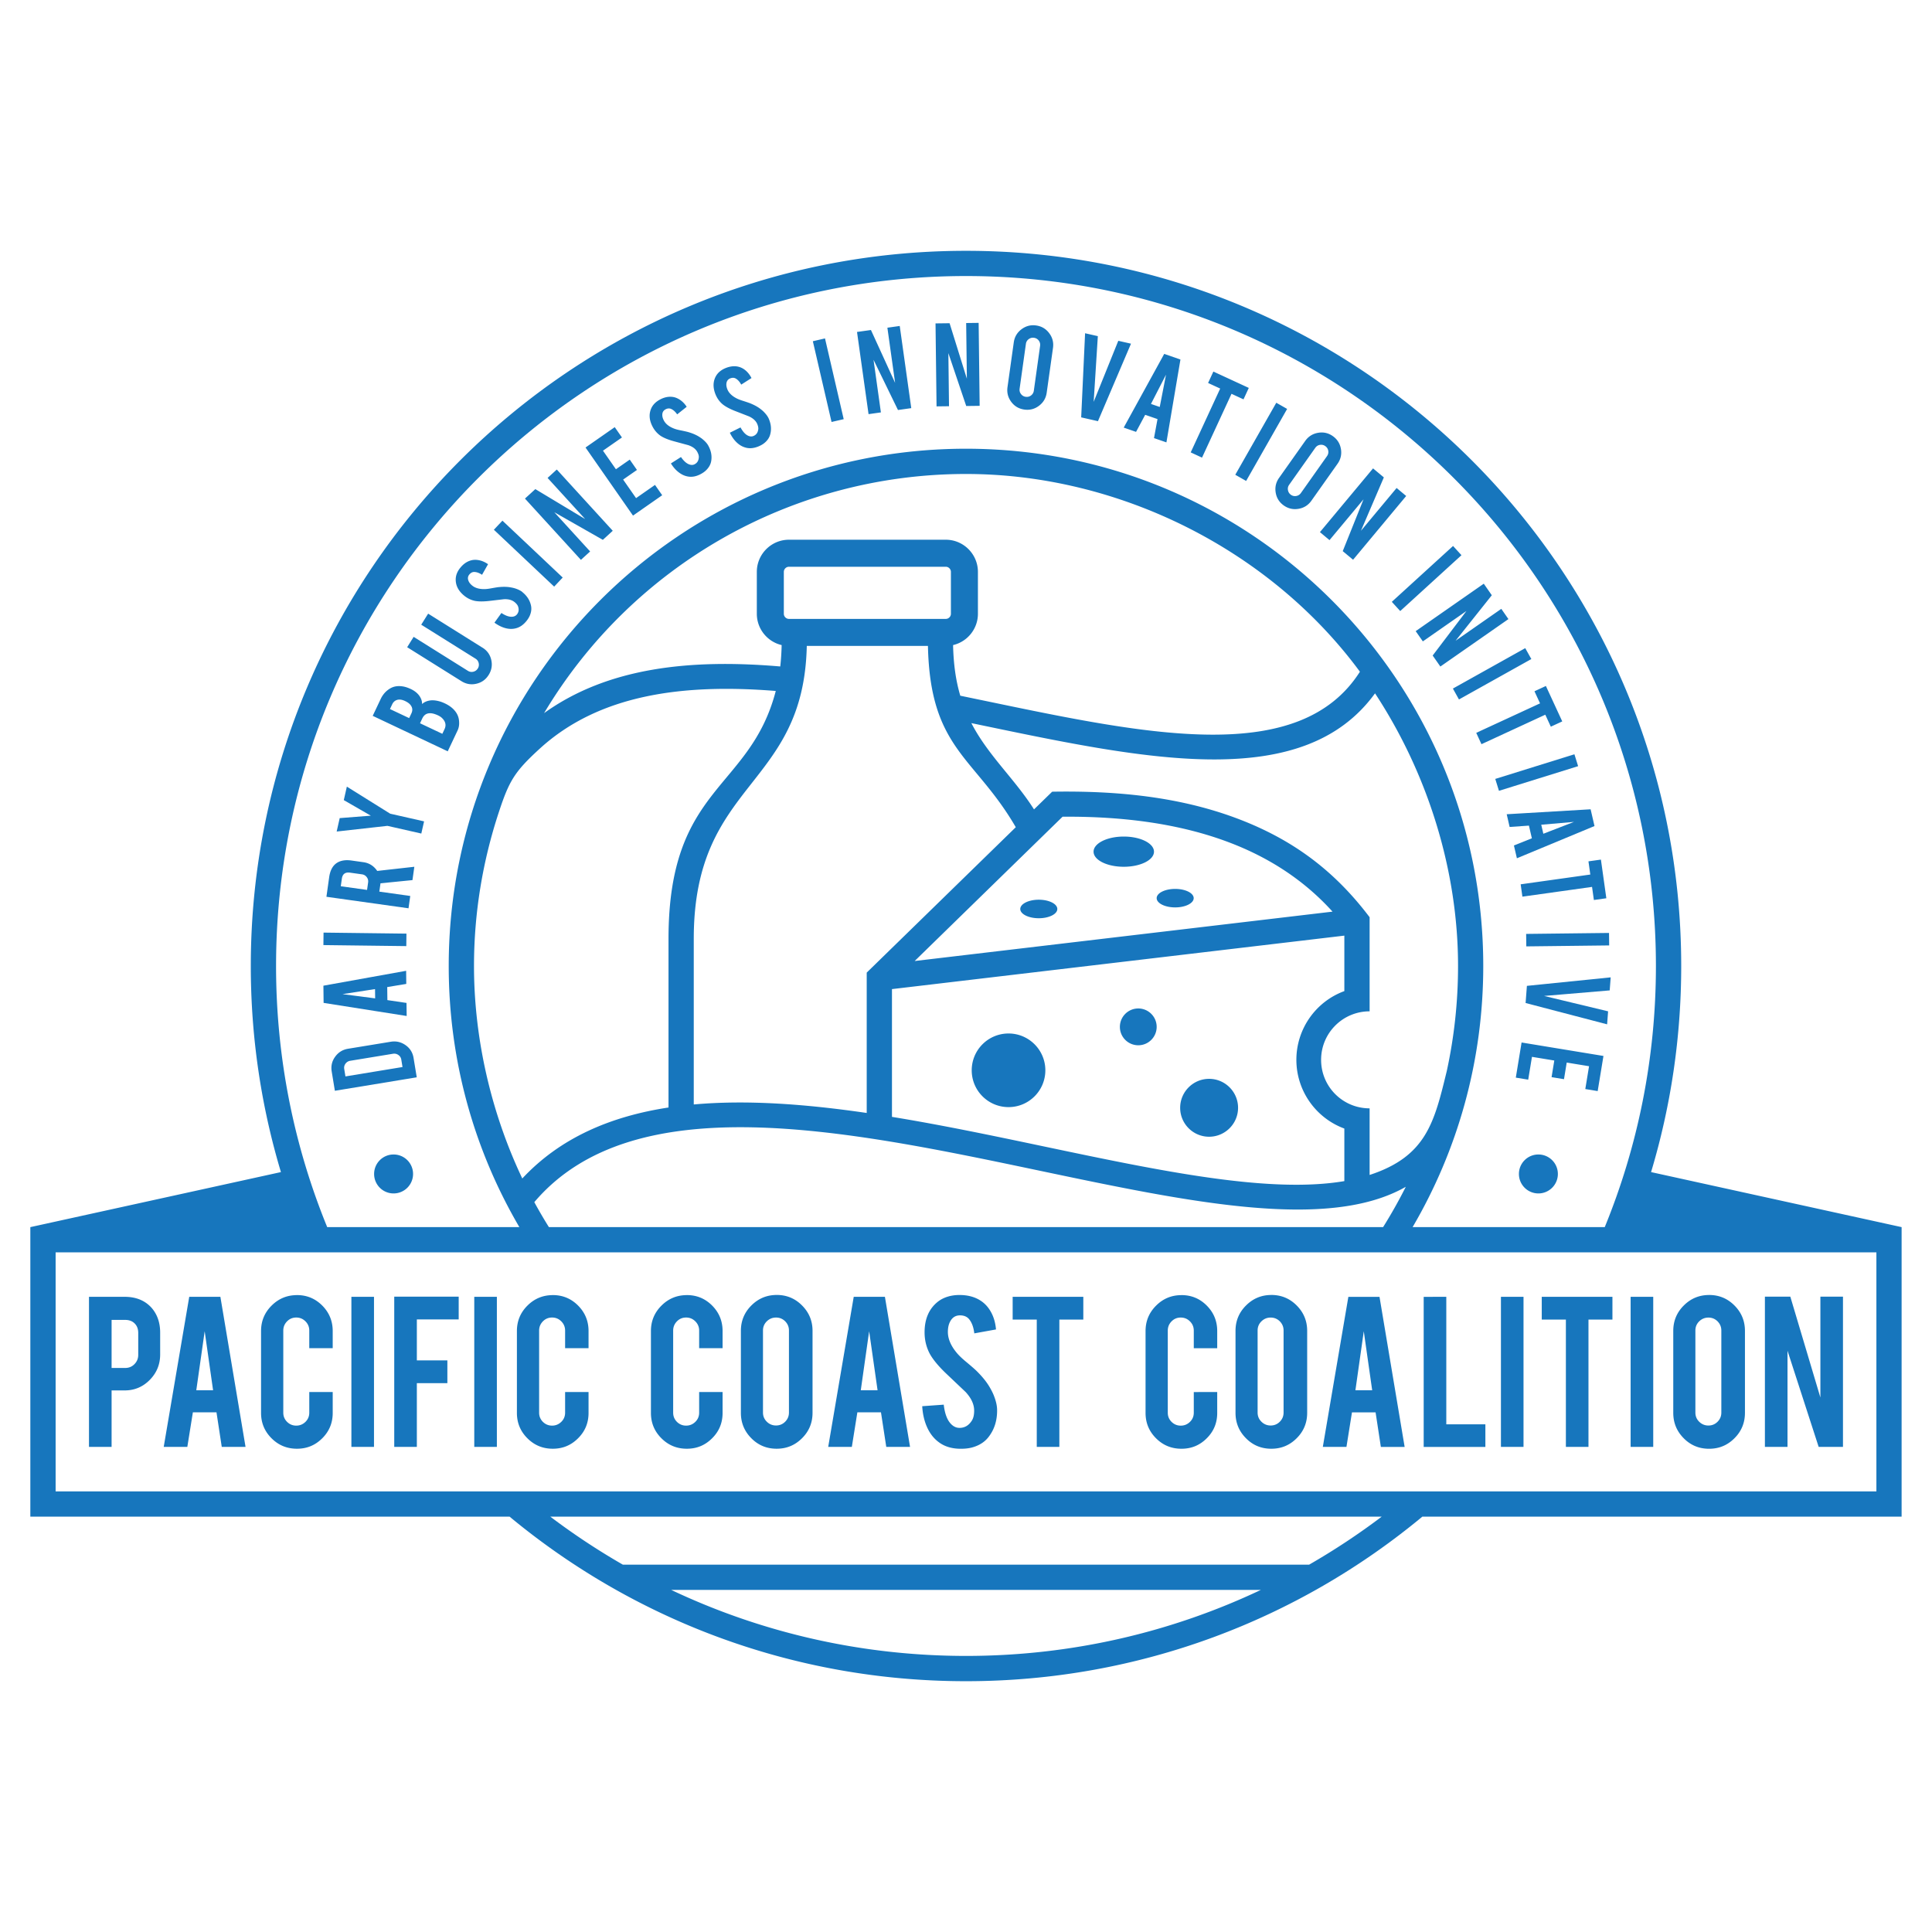 <svg xmlns="http://www.w3.org/2000/svg" id="Layer_1" viewBox="0 0 1000 1000"><defs><style>.cls-1{fill:#1776bd}</style></defs><path d="M625.83 558.41c-8.26 0-14.98 6.72-14.98 14.99s6.72 14.97 14.98 14.97 14.99-6.71 14.99-14.97-6.71-14.99-14.99-14.99Zm-103.81-23.48c-10.53 0-19.06 8.53-19.06 19.06s8.53 19.05 19.06 19.05 19.05-8.54 19.05-19.05-8.53-19.06-19.05-19.06Zm67.15-12.95c-5.26 0-9.52 4.27-9.52 9.53s4.26 9.52 9.52 9.52 9.52-4.27 9.52-9.52-4.26-9.53-9.52-9.53Zm19.1-61.88c-5.29 0-9.58 2.14-9.58 4.78s4.29 4.79 9.58 4.79 9.58-2.15 9.58-4.79-4.29-4.78-9.58-4.78Zm-70.6 5.59c-5.28 0-9.58 2.15-9.58 4.8s4.29 4.79 9.58 4.79 9.59-2.14 9.59-4.79-4.29-4.8-9.59-4.8Zm316.92 140.98c10.15-33.78 15.6-69.59 15.6-106.66 0-102.22-41.44-194.78-108.43-261.77C694.78 171.26 602.21 129.82 500 129.82s-194.78 41.44-261.76 108.42c-66.99 66.99-108.43 159.55-108.43 261.77 0 37.07 5.46 72.88 15.6 106.66L15.7 635.16v149.86h248.07c64.09 53.17 146.42 85.17 236.22 85.17s172.12-32 236.21-85.17h248.07V635.16l-129.71-28.49ZM142.89 500c0-98.61 39.97-187.9 104.6-252.52 64.61-64.62 153.9-104.6 252.51-104.6s187.9 39.98 252.5 104.6c64.63 64.61 104.6 153.9 104.6 252.52 0 47.82-9.41 93.45-26.48 135.15h-99.46c23.24-39.68 36.57-85.87 36.57-135.14 0-147.9-119.86-267.75-267.75-267.75S232.26 352.15 232.26 500.01c0 49.28 13.33 95.47 36.56 135.14h-99.46c-17.06-41.7-26.47-87.33-26.47-135.15Zm552.94 84.15v27.19c-38.78 6.59-95.19-5.27-154.86-17.81-26.19-5.51-52.97-11.14-79.29-15.44v-66.13l234.15-27.68v28.71c-14.88 5.46-24.83 19.66-24.83 35.58s9.98 30.08 24.83 35.57Zm-222.4-86.73 76.55-74.69c32.48-.26 61.33 3.9 85.96 13.2 21.14 7.98 39.2 19.81 53.77 35.93l-216.28 25.56Zm-24.82 6.01v72.64c-31.38-4.58-61.83-6.89-89.52-4.4v-85.76c0-81.92 56.91-77.71 58.5-151.58h62.71c1.15 53.58 24.1 57.06 45.47 93.83l-77.17 75.27Zm-42.9-185.73V296c0-1.44 1.21-2.65 2.65-2.65h81.18c1.44 0 2.65 1.21 2.65 2.65v21.7c0 1.44-1.21 2.64-2.65 2.64h-81.18c-1.44 0-2.65-1.2-2.65-2.64Zm87.61 16.19c7.49-1.76 12.85-8.47 12.85-16.19V296c0-9.16-7.47-16.64-16.63-16.64h-81.18c-9.16 0-16.63 7.47-16.63 16.64v21.7c0 7.72 5.36 14.44 12.85 16.19-.09 3.88-.32 7.56-.72 11.07-46.2-3.94-89.12.34-122.25 24.16 45.86-76.75 128.6-123.79 218.39-123.79 78.8 0 157.11 38.87 203.89 102.35-31.2 48.99-109.15 32.76-192.52 15.39l-14.33-2.97c-2.33-7.89-3.51-16.39-3.73-26.2Zm-91.78 23.75c-13.44 51.55-55.52 49.02-55.52 128.27v87.33c-29.91 4.57-56 15.64-75.68 36.74-16.23-34.21-25-72.6-25-109.98 0-27.24 4.44-54.15 12.88-79.69 5.29-16.04 8.03-20.81 21.06-32.72 30.89-28.29 74.47-33.79 122.26-29.95Zm136.84 248.37c77.02 16.19 148.95 31.31 189.26 8.27-3.59 7.14-7.52 14.11-11.75 20.87H284.11a243.46 243.46 0 0 1-7.55-12.92c51.33-60.48 161.14-37.38 261.81-16.22Zm170.53 2.16v-34.49c-13.9 0-25.11-11.21-25.11-25.11s11.24-25.11 25.11-25.11v-48.71c-18.32-24.24-39.92-40.28-68.36-51.03-30.66-11.57-63.42-14.48-95.95-13.94l-9.4 9.16c-10.03-15.84-23.77-27.92-32.43-44.66l6.01 1.25c85.58 17.83 165.76 34.54 202.93-16.66 27.4 41.69 42.97 91.79 42.97 141.11 0 18.65-2.01 36.82-5.82 54.34-6.44 26.4-10.47 44.2-39.95 53.83ZM500.02 857.1c-54.6 0-106.32-12.26-152.6-34.16h305.19c-46.28 21.9-98 34.16-152.59 34.16Zm177.59-47.23H322.4A357.757 357.757 0 0 1 284.82 785h430.37a360.12 360.12 0 0 1-37.6 24.87Zm293.62-37.93H28.79V648.21h942.43v123.73ZM581.66 433c-8.64 0-15.63 3.5-15.63 7.83s6.99 7.81 15.63 7.81 15.64-3.49 15.64-7.81-6.99-7.83-15.64-7.83Z" class="cls-1"/><path d="M942.23 671.16v52.19l-15.56-52.19h-13.16v77.76h11.7v-49.78l16.13 49.78h12.58v-77.76h-11.69Zm-57.62-.87c-5.08 0-9.44 1.8-13.07 5.42-3.63 3.6-5.46 8-5.46 13.16v42.42c0 5.13 1.79 9.5 5.39 13.13 3.59 3.65 7.97 5.46 13.14 5.46s9.5-1.8 13.12-5.42c3.63-3.61 5.45-8 5.45-13.17v-42.42c0-5.13-1.8-9.5-5.42-13.14-3.61-3.64-7.99-5.45-13.15-5.45Zm6.35 60.86c0 1.87-.65 3.43-1.95 4.74-1.3 1.3-2.87 1.96-4.73 1.96s-3.46-.66-4.78-1.96c-1.32-1.31-1.97-2.87-1.97-4.74v-42.47c0-1.87.65-3.44 1.97-4.75 1.33-1.29 2.92-1.95 4.78-1.95s3.43.66 4.73 1.95c1.29 1.32 1.95 2.88 1.95 4.75v42.47Zm-46.95 17.77h11.7v-77.68h-11.7v77.68Zm-46-65.9h12.49v65.9h11.69v-65.9h12.4v-11.78h-36.58v11.78Zm-21.13 65.9h11.69v-77.68h-11.69v77.68Zm-28.29-77.68H736.9v77.68h31.93v-11.69H748.6v-65.99Zm-50.68 0-13.22 77.68h12.23l2.86-17.89H712l2.73 17.89h12.31l-13.01-77.68h-16.12Zm3.65 48.36 4.33-30.55 4.35 30.55h-8.69Zm-43.54-49.32c-5.08 0-9.43 1.8-13.06 5.42-3.64 3.6-5.46 8-5.46 13.16v42.42c0 5.13 1.79 9.5 5.39 13.13 3.58 3.65 7.97 5.46 13.13 5.46s9.5-1.8 13.12-5.42c3.63-3.61 5.45-8 5.45-13.17v-42.42c0-5.13-1.8-9.5-5.42-13.14-3.61-3.64-7.99-5.45-13.15-5.45Zm6.36 60.86c0 1.87-.66 3.43-1.95 4.74-1.3 1.3-2.88 1.96-4.74 1.96s-3.45-.66-4.77-1.96c-1.32-1.31-1.98-2.87-1.98-4.74v-42.47c0-1.87.66-3.44 1.98-4.75 1.33-1.29 2.91-1.95 4.77-1.95s3.44.66 4.74 1.95c1.29 1.32 1.95 2.88 1.95 4.75v42.47Zm-52.86-60.78c-5.13 0-9.5 1.81-13.12 5.43-3.63 3.61-5.46 8-5.46 13.17v42.39c0 5.12 1.81 9.5 5.42 13.1 3.61 3.62 7.99 5.42 13.16 5.42s9.44-1.78 13.06-5.38c3.64-3.6 5.45-7.97 5.45-13.13v-10.84H617.9v10.71c0 1.85-.66 3.44-1.98 4.73-1.33 1.29-2.91 1.95-4.77 1.95s-3.43-.66-4.75-1.95c-1.3-1.3-1.96-2.88-1.96-4.73v-42.52c0-1.86.65-3.45 1.96-4.77 1.31-1.33 2.88-1.98 4.75-1.98s3.44.66 4.77 1.98c1.32 1.32 1.98 2.92 1.98 4.77v9.12h12.13v-8.88c0-5.13-1.78-9.51-5.38-13.15-3.59-3.63-7.97-5.46-13.13-5.46Zm-87.38 12.66h12.49v65.9h11.69v-65.9h12.4v-11.78h-36.57v11.78Zm-11.6 35.49c-1.56-2.81-3.81-5.65-6.7-8.54-.87-.91-2.68-2.5-5.41-4.78-2.31-1.89-4.06-3.55-5.22-4.96-3.06-3.67-4.59-7.28-4.59-10.83 0-2.28.45-4.18 1.36-5.71 1.12-1.9 2.75-2.86 4.9-2.86 2.04 0 3.59.64 4.67 1.91 1.48 1.77 2.39 4.26 2.74 7.41l11.24-2.03c-.3-3.39-1.15-6.39-2.58-8.98-1.43-2.61-3.3-4.62-5.61-6.06-2.97-1.87-6.55-2.79-10.73-2.79s-7.99 1.09-10.93 3.28c-4.75 3.64-7.12 8.99-7.12 16.06 0 3.93.88 7.56 2.6 10.91 1.61 2.98 4.37 6.36 8.25 10.1 4.62 4.39 8.09 7.68 10.4 9.87 2.94 3.19 4.41 6.39 4.41 9.62 0 2.24-.4 3.93-1.18 5.15-1.53 2.44-3.56 3.7-6.12 3.78-1.82.09-3.43-.64-4.84-2.18-1.89-2.03-3.08-5.31-3.6-9.83l-11.14.8c.24 4.15 1.11 7.81 2.58 11.02 1.46 3.2 3.46 5.73 5.98 7.59 3.02 2.28 6.82 3.42 11.42 3.42 2.47 0 4.64-.28 6.5-.87 3.48-1.07 6.16-2.91 8.07-5.51 2.89-3.84 4.3-8.46 4.21-13.88-.04-2.19-.63-4.67-1.74-7.43-.45-1.12-1.05-2.34-1.81-3.67Zm-70.65-47.28-13.21 77.68h12.23l2.86-17.89h12.22l2.74 17.89h12.31l-13.01-77.68h-16.12Zm3.65 48.36 4.33-30.55 4.36 30.55h-8.69ZM402 670.27c-5.08 0-9.44 1.8-13.07 5.42-3.63 3.6-5.45 8-5.45 13.16v42.42c0 5.13 1.79 9.5 5.38 13.13 3.59 3.65 7.97 5.46 13.13 5.46s9.5-1.8 13.13-5.42c3.63-3.61 5.45-8 5.45-13.17v-42.42c0-5.13-1.8-9.5-5.43-13.14-3.6-3.64-7.98-5.45-13.15-5.45Zm6.36 60.86c0 1.87-.66 3.43-1.95 4.74-1.3 1.3-2.88 1.96-4.74 1.96s-3.45-.66-4.77-1.96c-1.32-1.31-1.98-2.87-1.98-4.74v-42.47c0-1.87.66-3.44 1.98-4.75 1.33-1.29 2.91-1.95 4.77-1.95s3.44.66 4.74 1.95c1.29 1.32 1.95 2.88 1.95 4.75v42.47Zm-52.86-60.78c-5.12 0-9.5 1.81-13.12 5.43-3.63 3.61-5.46 8-5.46 13.17v42.39c0 5.12 1.81 9.5 5.42 13.1 3.61 3.62 7.99 5.42 13.16 5.42s9.44-1.78 13.06-5.38c3.64-3.6 5.45-7.97 5.45-13.13v-10.84h-12.13v10.71c0 1.85-.66 3.44-1.98 4.73-1.33 1.29-2.91 1.95-4.77 1.95s-3.43-.66-4.75-1.95c-1.29-1.3-1.95-2.88-1.95-4.73V688.7c0-1.86.66-3.45 1.95-4.77 1.31-1.33 2.88-1.98 4.75-1.98s3.44.66 4.77 1.98c1.32 1.32 1.98 2.92 1.98 4.77v9.12h12.13v-8.88c0-5.13-1.78-9.51-5.37-13.15-3.6-3.63-7.98-5.46-13.14-5.46Zm-69.37 0c-5.12 0-9.5 1.81-13.13 5.43-3.63 3.61-5.45 8-5.45 13.17v42.39c0 5.12 1.81 9.5 5.42 13.1 3.61 3.62 7.98 5.42 13.15 5.42s9.44-1.78 13.06-5.38c3.64-3.6 5.45-7.97 5.45-13.13v-10.84H292.5v10.71c0 1.85-.66 3.44-1.98 4.73-1.33 1.29-2.91 1.95-4.77 1.95s-3.43-.66-4.75-1.95c-1.29-1.3-1.95-2.88-1.95-4.73V688.7c0-1.86.66-3.45 1.95-4.77 1.32-1.33 2.88-1.98 4.75-1.98s3.45.66 4.77 1.98c1.32 1.32 1.98 2.92 1.98 4.77v9.12h12.13v-8.88c0-5.13-1.78-9.51-5.38-13.15-3.6-3.63-7.97-5.46-13.13-5.46Zm-40.65 78.56h11.7v-77.68h-11.7v77.68Zm-41.42 0h11.7v-32.99h15.8v-11.79h-15.8v-21.2h21.66v-11.78h-33.36v77.76Zm-22.18 0h11.7v-77.68h-11.7v77.68Zm-28.17-78.56c-5.13 0-9.5 1.81-13.13 5.43-3.63 3.61-5.46 8-5.46 13.17v42.39c0 5.12 1.81 9.5 5.42 13.1 3.61 3.62 7.99 5.42 13.16 5.42s9.44-1.78 13.07-5.38c3.63-3.6 5.44-7.97 5.44-13.13v-10.84h-12.13v10.71c0 1.85-.66 3.44-1.97 4.73-1.33 1.29-2.91 1.95-4.77 1.95s-3.44-.66-4.75-1.95c-1.3-1.3-1.96-2.88-1.96-4.73V688.7c0-1.86.66-3.45 1.96-4.77 1.31-1.33 2.88-1.98 4.75-1.98s3.44.66 4.77 1.98c1.32 1.32 1.97 2.92 1.97 4.77v9.12h12.13v-8.88c0-5.13-1.78-9.51-5.38-13.15-3.6-3.63-7.97-5.46-13.13-5.46Zm-55.76.88-13.21 77.68h12.22l2.87-17.89h12.22l2.73 17.89h12.31l-13.02-77.68H97.95Zm3.65 48.36 4.34-30.55 4.35 30.55h-8.69Zm-37.07-48.36H46.06v77.68h11.7v-29.23h6.77c5.09 0 9.42-1.82 13-5.46 3.58-3.63 5.37-8.03 5.37-13.15v-11.29c0-5.34-1.58-9.72-4.71-13.15-3.39-3.6-7.95-5.4-13.66-5.4Zm7.02 30.07c0 1.85-.66 3.46-1.96 4.78-1.3 1.33-2.88 1.97-4.75 1.97h-7.08v-24.87h7.08c2.02 0 3.66.63 4.88 1.86 1.22 1.23 1.83 2.86 1.83 4.9v11.35ZM784.58 557.78l6.42 1.05 1.94-11.81 11.56 1.9-1.41 8.61 6.43 1.06 1.41-8.61 11.56 1.89-1.94 11.82 6.41 1.05 2.99-18.18-42.38-6.97-2.99 18.19Zm49.1-51.9-43.36 4.4-.67 8.88 42.19 11.03.51-6.73-33.13-7.96 33.96-2.87.51-6.75Zm-43.67-16.03 42.9-.5-.08-6.46-42.9.5.08 6.46Zm33.13-37.19-36.04 5.06.89 6.39 36.05-5.05.95 6.78 6.45-.9-2.81-20.01-6.45.9.96 6.83Zm-38-8.42 40.17-16.68-2.01-8.67-43.43 2.56 1.51 6.58 9.99-.69 1.52 6.57-9.29 3.7 1.54 6.62Zm29.58-18.84-15.89 6.15-1.08-4.67 16.98-1.47Zm.19-34.99-40.96 12.76 1.91 6.16 40.97-12.76-1.92-6.17Zm-12.2-14.28 5.91-2.73-8.47-18.34-5.91 2.74 2.89 6.26-33.03 15.26 2.7 5.87 33.04-15.26 2.87 6.22Zm-13.24-40.65-37.45 20.92 3.14 5.64 37.46-20.92-3.15-5.63Zm-12.4-20.34-23.65 16.49 18.74-23.53-4.16-5.98-35.24 24.56 3.7 5.3 22.56-15.72-17.47 23.04 3.98 5.7 35.23-24.56-3.69-5.31Zm-24.97-32.55-31.7 28.92 4.36 4.77 31.69-28.91-4.35-4.77Zm-29.22-29.99-18.46 22.14 11.86-27.64-5.59-4.66-27.5 32.99 4.96 4.14 17.61-21.12L695 285.27l5.35 4.45 27.49-33-4.96-4.14Zm-28.82-20.21c-.47-2.79-1.87-5.01-4.19-6.65-2.29-1.62-4.84-2.2-7.62-1.72-2.78.47-5.01 1.87-6.66 4.19l-13.53 19.12c-1.64 2.31-2.22 4.85-1.76 7.65.46 2.79 1.86 5 4.18 6.65 2.31 1.63 4.86 2.21 7.65 1.73 2.79-.46 5.01-1.87 6.66-4.2l13.53-19.12c1.63-2.31 2.21-4.86 1.74-7.66Zm-7.18 3.67-13.55 19.16c-.6.83-1.39 1.33-2.4 1.51-.99.17-1.92-.03-2.76-.63-.84-.6-1.34-1.4-1.53-2.41-.17-1.01.03-1.92.62-2.76l13.55-19.16c.6-.83 1.39-1.34 2.4-1.51 1.01-.16 1.93.05 2.77.65.84.6 1.34 1.39 1.52 2.38.17 1.01-.03 1.92-.63 2.77Zm-26.27-27.6-21.23 37.28 5.62 3.2 21.22-37.28-5.62-3.2Zm-14.23-7.67-18.34-8.47-2.73 5.91 6.26 2.89-15.26 33.04 5.86 2.71 15.26-33.03 6.21 2.87 2.73-5.91Zm-64.74 20.54 6.38 2.21 4.73-8.83 6.38 2.21-1.82 9.84 6.43 2.22 7.26-42.89-8.4-2.91-20.96 38.14Zm18.64-10.68-4.54-1.57 7.79-15.15-3.25 16.72Zm-21.45-34.26L566.08 208l2.16-34.01-6.6-1.5-2.02 43.54 8.68 1.97 17.1-40.11-6.59-1.5Zm-42.54-7.93c-2.77-.39-5.3.26-7.56 1.97-2.26 1.69-3.6 3.95-4 6.78l-3.25 23.19c-.39 2.81.25 5.33 1.94 7.6 1.69 2.27 3.94 3.59 6.77 3.99 2.79.39 5.33-.26 7.59-1.96s3.59-3.96 3.99-6.78l3.26-23.2c.39-2.79-.26-5.34-1.96-7.59-1.7-2.27-3.95-3.61-6.78-4Zm2.07 10.54-3.25 23.24a3.634 3.634 0 0 1-1.44 2.44c-.81.61-1.73.85-2.74.71a3.581 3.581 0 0 1-2.46-1.44c-.63-.81-.86-1.72-.72-2.74l3.26-23.24c.14-1.01.62-1.82 1.44-2.43.83-.61 1.74-.84 2.76-.7 1.02.15 1.83.62 2.44 1.43.61.81.85 1.72.7 2.74Zm-38.27-11.8.36 28.83-8.94-28.73-7.28.09.53 42.95 6.45-.08-.33-27.49 9.24 27.38 6.95-.09-.52-42.94-6.46.08Zm-40.78 2.42 4 28.55-12.51-27.36-7.21 1.01 5.97 42.54 6.39-.9-3.81-27.23 12.65 25.99 6.88-.97-5.97-42.53-6.39.9Zm-38.58 7 9.68 41.79 6.29-1.45-9.68-41.8-6.29 1.46Zm-25.23 36.7c-.46-.47-1.03-.97-1.69-1.49-1.39-1.11-3.13-2.09-5.22-2.96-.63-.28-1.9-.7-3.76-1.31-1.58-.48-2.82-.96-3.71-1.44-2.33-1.23-3.87-2.75-4.61-4.56-.48-1.17-.65-2.23-.5-3.2.18-1.21.81-2.04 1.91-2.49 1.04-.42 1.97-.42 2.79 0 1.12.6 2.11 1.67 2.94 3.21l5.32-3.4c-.86-1.68-1.93-3.02-3.19-4.05-1.28-1.04-2.65-1.67-4.15-1.93-1.9-.33-3.93-.05-6.07.82-2.21.91-3.85 2.24-4.9 3.98-1.66 2.85-1.75 6.09-.28 9.7.83 2.01 2.03 3.68 3.62 5.03 1.45 1.19 3.56 2.33 6.33 3.44 3.28 1.27 5.73 2.22 7.38 2.87 2.17 1.01 3.58 2.34 4.27 3.99.46 1.15.63 2.09.47 2.87-.26 1.58-1.04 2.64-2.33 3.21-.91.43-1.89.39-2.93-.1-1.4-.64-2.69-2.06-3.9-4.28l-5.53 2.75c1 2.07 2.2 3.76 3.63 5.1 1.42 1.33 2.96 2.2 4.65 2.62 2.02.55 4.2.32 6.55-.64 1.27-.53 2.31-1.13 3.13-1.82 1.55-1.28 2.54-2.77 2.97-4.5.67-2.57.42-5.23-.76-7.98-.47-1.11-1.29-2.25-2.45-3.44Zm-31.73 14.09c-.51-.43-1.12-.86-1.84-1.31-1.5-.96-3.33-1.75-5.5-2.4-.66-.21-1.95-.5-3.88-.9-1.62-.31-2.9-.65-3.83-1.04-2.46-.97-4.15-2.33-5.08-4.06-.6-1.09-.88-2.14-.83-3.13.04-1.22.6-2.11 1.64-2.67.98-.54 1.91-.63 2.78-.3 1.18.47 2.28 1.44 3.27 2.88l4.93-3.93c-1.02-1.58-2.23-2.8-3.61-3.69-1.38-.9-2.81-1.39-4.32-1.48-1.93-.12-3.91.35-5.95 1.45-2.11 1.14-3.6 2.64-4.44 4.47-1.35 3.02-1.11 6.24.74 9.68 1.03 1.9 2.4 3.45 4.12 4.63 1.57 1.02 3.79 1.94 6.67 2.74 3.4.93 5.94 1.61 7.64 2.07 2.26.78 3.81 1.95 4.65 3.52.58 1.08.85 2.01.78 2.8-.11 1.59-.76 2.74-1.99 3.45-.85.52-1.83.59-2.92.21-1.45-.49-2.89-1.77-4.33-3.84l-5.21 3.31c1.21 1.95 2.58 3.51 4.15 4.68 1.55 1.17 3.18 1.88 4.9 2.13 2.07.32 4.21-.13 6.44-1.33 1.21-.65 2.17-1.36 2.92-2.14 1.41-1.44 2.23-3.02 2.48-4.78.4-2.63-.13-5.25-1.59-7.86-.59-1.05-1.52-2.1-2.8-3.15Zm-34.54 30.42-6.7-9.61 7.16-4.98-3.73-5.35-7.16 4.99-6.7-9.61 9.82-6.84-3.73-5.34-15.12 10.54 24.57 35.24 15.11-10.54-3.72-5.34-9.81 6.84Zm-45.8-10.46 19.44 21.29-25.78-15.5-5.37 4.9 28.96 31.72 4.77-4.35-18.54-20.3 25.12 14.29 5.13-4.69-28.96-31.71-4.77 4.35Zm-27.8 26.82 31.21 29.44 4.42-4.7-31.2-29.44-4.43 4.7Zm14.8 32.27c-.94-.75-2.2-1.38-3.77-1.89-.64-.2-1.36-.38-2.19-.52-1.76-.34-3.76-.39-6.01-.19-.68.04-2.01.26-3.93.6-1.62.31-2.95.47-3.96.46-2.64.01-4.71-.62-6.22-1.88-.97-.8-1.62-1.67-1.94-2.61-.4-1.14-.23-2.16.53-3.08.72-.85 1.54-1.3 2.46-1.3 1.28 0 2.65.49 4.11 1.46l3.11-5.48c-1.55-1.08-3.12-1.77-4.72-2.07-1.61-.33-3.13-.25-4.57.23-1.83.6-3.5 1.78-4.97 3.56-1.55 1.83-2.36 3.78-2.47 5.8-.14 3.3 1.28 6.2 4.29 8.7 1.67 1.39 3.52 2.3 5.55 2.75 1.83.37 4.24.39 7.2.08 3.49-.41 6.11-.71 7.86-.92 2.39-.12 4.27.39 5.63 1.54.95.79 1.54 1.56 1.77 2.31.49 1.52.31 2.82-.56 3.94-.61.79-1.49 1.23-2.65 1.28-1.53.08-3.34-.56-5.44-1.95l-3.61 5.01c1.86 1.36 3.71 2.29 5.6 2.81 1.87.51 3.65.56 5.33.14 2.05-.47 3.86-1.68 5.49-3.62.87-1.05 1.51-2.08 1.92-3.07.77-1.86.95-3.64.52-5.36-.61-2.59-2.07-4.82-4.4-6.71Zm-20.7 28.77-28.12-17.61-3.58 5.72 28.09 17.58c.87.53 1.42 1.32 1.65 2.3.23.99.08 1.92-.47 2.8-.55.86-1.32 1.42-2.32 1.66-.99.23-1.92.08-2.8-.47l-28.08-17.58-3.35 5.36 28.12 17.6c2.41 1.5 4.97 1.94 7.7 1.31 2.74-.63 4.86-2.15 6.37-4.57 1.5-2.39 1.96-4.97 1.35-7.71-.6-2.74-2.12-4.87-4.55-6.4Zm-13.9 33.18c-1.27-1.75-3.14-3.2-5.59-4.35-1-.47-1.92-.82-2.8-1.06-1.71-.46-3.19-.62-4.47-.49-1.89.22-3.39.85-4.5 1.91.02-.94-.16-1.86-.56-2.76-.91-2.11-2.67-3.79-5.27-5.02-1.59-.75-3.06-1.21-4.39-1.39-2.48-.35-4.61.04-6.4 1.14-2.1 1.27-3.69 3.06-4.79 5.38l-4.14 8.75 38.83 18.36 5.12-10.84c.69-1.46.93-3.14.72-5.06-.17-1.7-.76-3.23-1.77-4.58Zm-22.9.85-1.15 2.43-9.93-4.69 1.15-2.45c.54-1.13 1.36-1.9 2.47-2.26 1.2-.38 2.6-.2 4.22.57.96.46 1.73.95 2.29 1.49 1.49 1.46 1.81 3.09.95 4.9Zm17.17 8.12-1.15 2.43-11.54-5.45 1.14-2.44c.68-1.44 1.64-2.32 2.89-2.62 1.39-.36 3.15-.02 5.31.99.91.43 1.66.94 2.23 1.55 1.67 1.72 2.04 3.57 1.12 5.54Zm-50.57 29.78-1.58 6.98 13.99 8.05-16.11 1.26-1.57 6.95 26.27-2.94 17.54 3.98 1.43-6.3-17.54-3.98-22.43-14Zm32.81 56.59-16-2.25.53-3.72c.03-.21.06-.41.07-.59l16.55-1.65.97-6.9-19.21 2.15c-1.77-2.59-4.14-4.1-7.15-4.52l-6.17-.87c-3.07-.43-5.57-.03-7.5 1.2-2.2 1.4-3.55 3.89-4.05 7.45l-1.42 10.12 42.49 5.96.9-6.4Zm-21.8-7.01-.55 3.88-13.6-1.91.55-3.89c.34-2.43 1.74-3.48 4.21-3.14l6.2.87c1.03.14 1.85.62 2.47 1.44.63.81.86 1.72.72 2.74Zm19.83 26.5-42.9-.53-.07 6.46 42.9.53.08-6.46Zm.04 35.87-9.9-1.46-.08-6.75 9.86-1.63-.07-6.79-42.82 7.71.1 8.9 43 6.78-.09-6.75Zm-33.13-4.56 16.84-2.6.06 4.8-16.9-2.2Zm32.65 26.42c-2.31-1.63-4.87-2.23-7.66-1.77l-22.13 3.63c-2.77.46-4.99 1.82-6.65 4.11-1.66 2.27-2.26 4.81-1.81 7.6l1.65 10.04 42.38-6.97-1.65-10.04c-.46-2.78-1.83-4.98-4.14-6.61Zm-31.13 16.17-.63-3.85c-.16-1.01.05-1.9.66-2.74.6-.81 1.42-1.32 2.43-1.49l22.17-3.64c.99-.16 1.91.05 2.75.62.85.58 1.36 1.38 1.53 2.4l.63 3.85-29.54 4.86ZM796.27 597.56c-5.57 0-10.08 4.51-10.08 10.08s4.52 10.08 10.08 10.08 10.08-4.51 10.08-10.08-4.52-10.08-10.08-10.08ZM203.72 597.56c-5.57 0-10.08 4.51-10.08 10.08s4.51 10.08 10.08 10.08 10.08-4.51 10.08-10.08-4.51-10.08-10.08-10.08Z" class="cls-1"/></svg>
